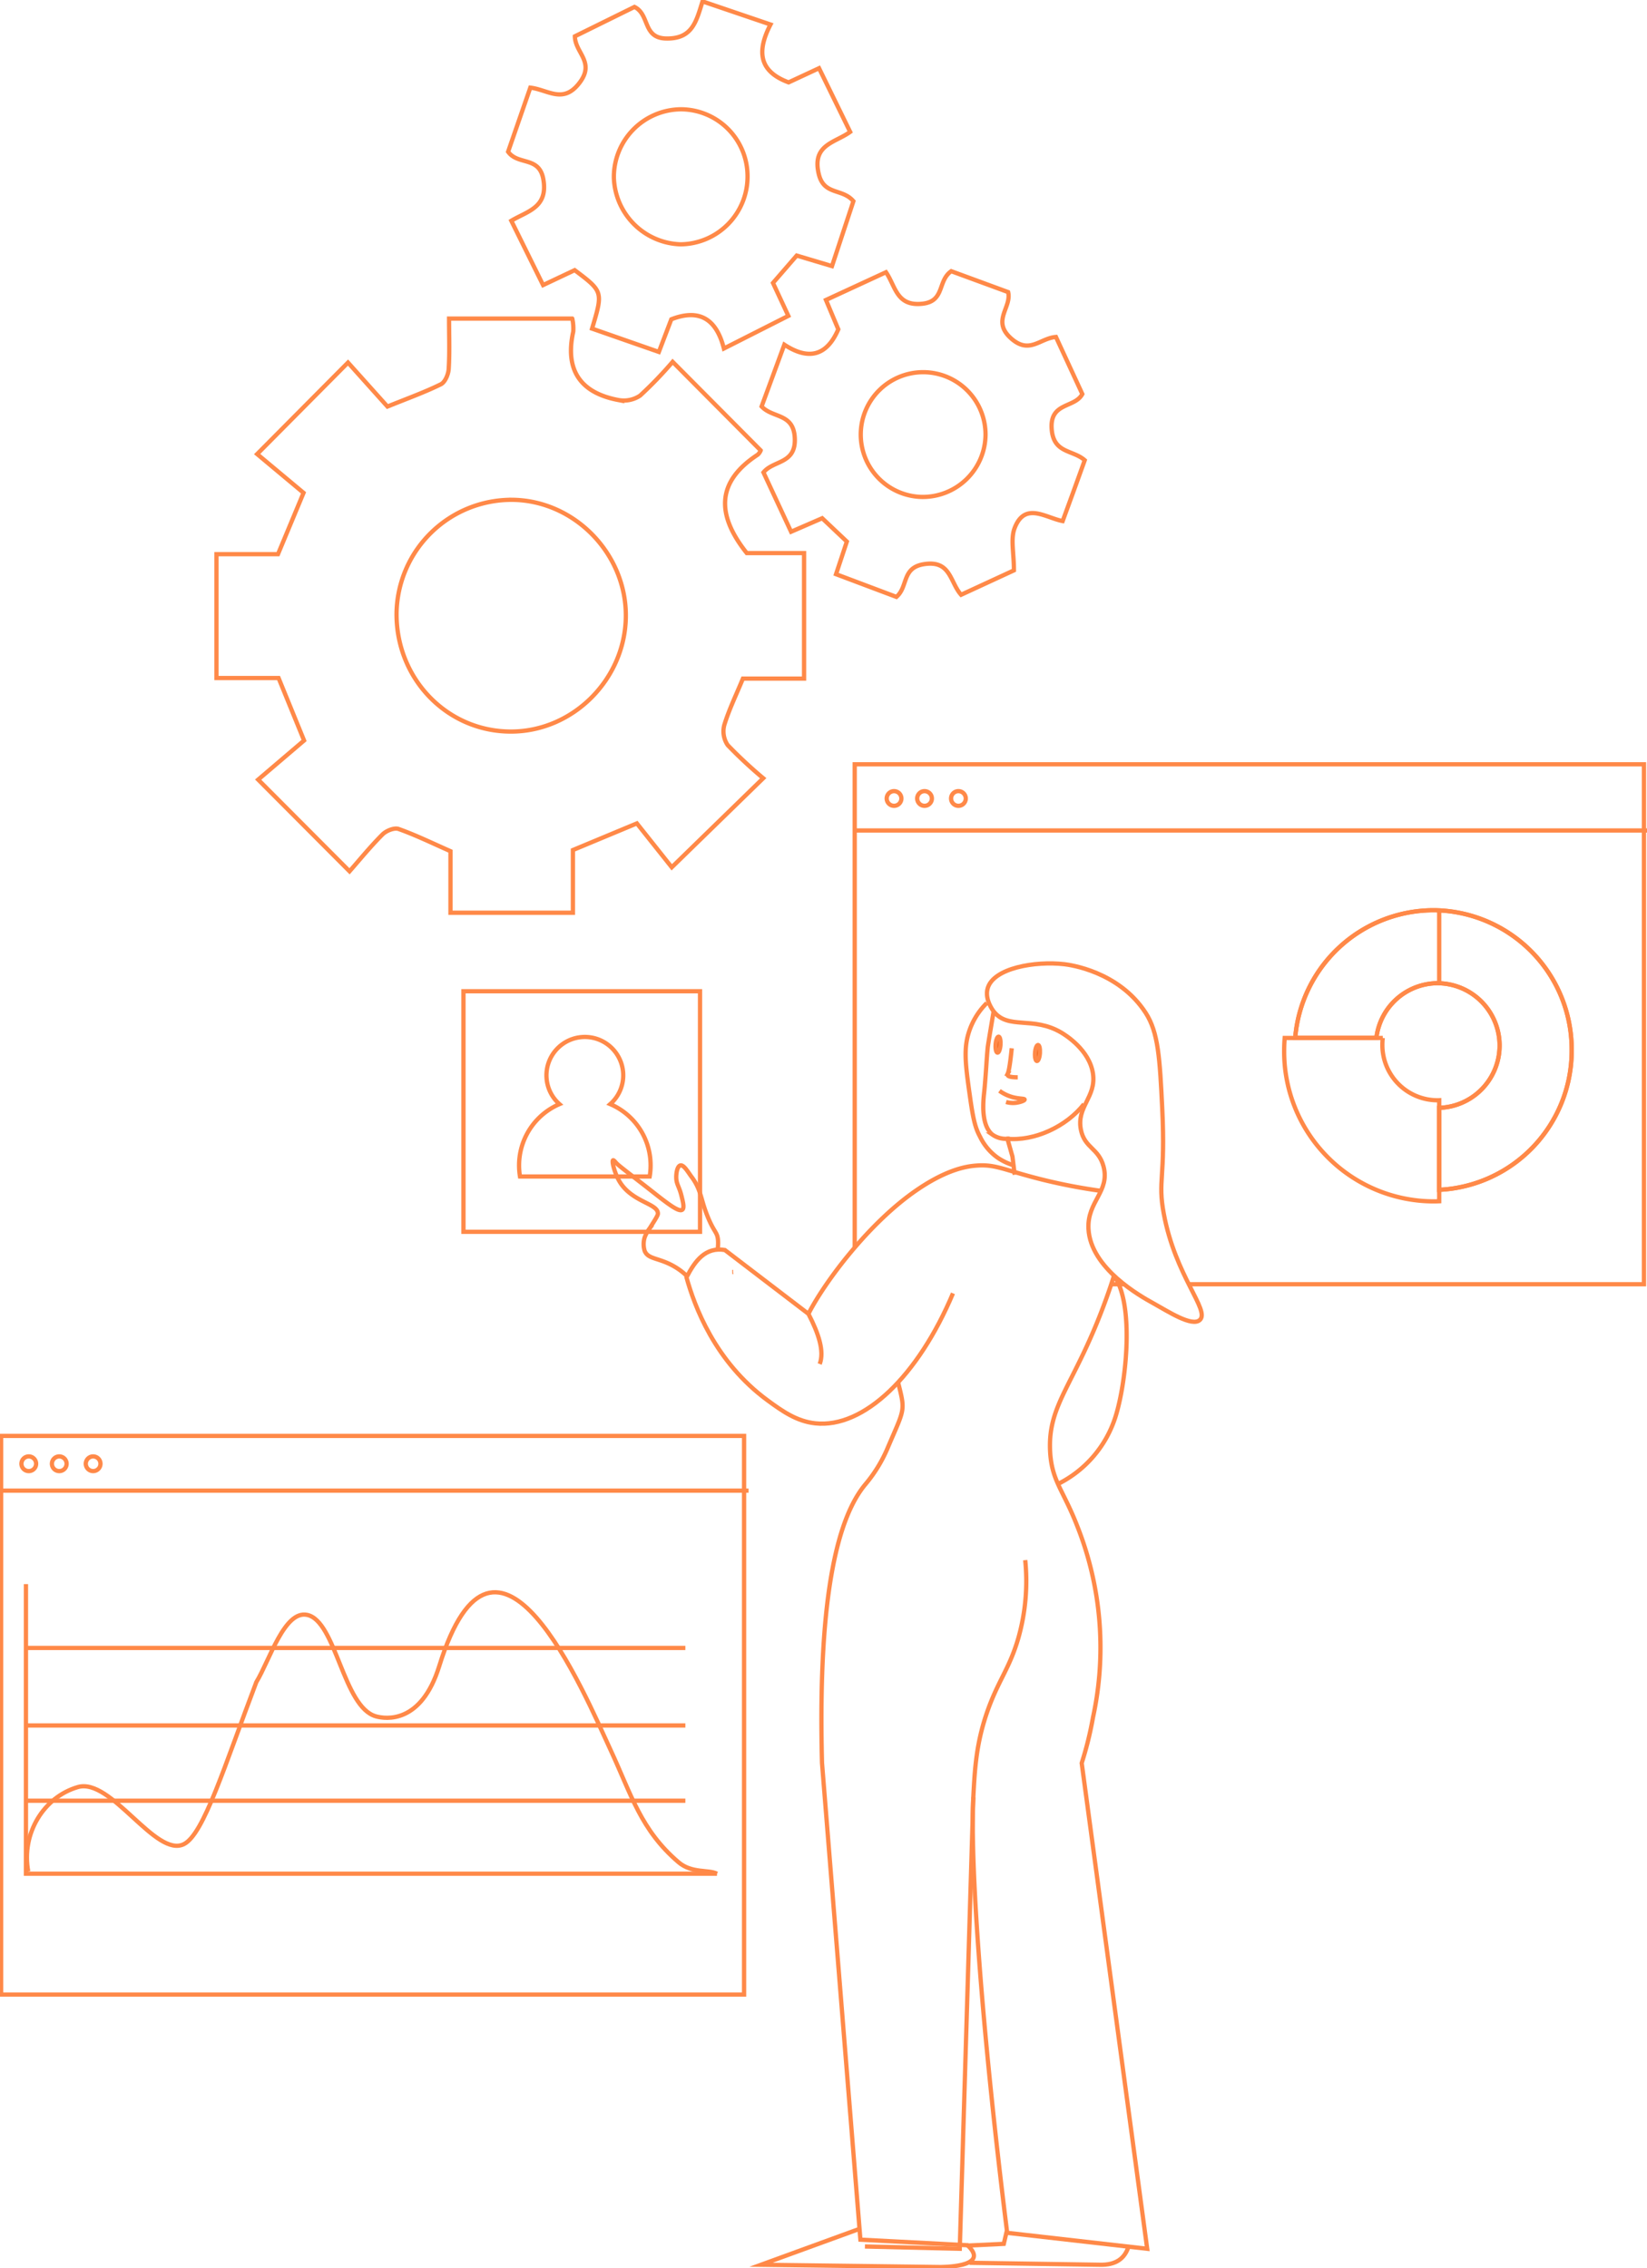 <svg id="ILUSTARCJA_OPERATIONAL_HUB" data-name="ILUSTARCJA OPERATIONAL HUB" xmlns="http://www.w3.org/2000/svg" xmlns:xlink="http://www.w3.org/1999/xlink" width="385.914" height="531.516" viewBox="0 0 385.914 531.516">
  <defs>
    <clipPath id="clip-path">
      <rect id="Rectangle_3712" data-name="Rectangle 3712" width="385.914" height="531.516" fill="none" stroke="#ff8948" stroke-width="1"/>
    </clipPath>
  </defs>
  <g id="Group_1568" data-name="Group 1568">
    <g id="Group_1566" data-name="Group 1566" clip-path="url(#clip-path)">
      <path id="Path_2090" data-name="Path 2090" d="M217.668,290.078c-8.149,19.369-20.882,31.7-32.277,30.459-4.389-.479-7.75-2.883-11.113-5.343-12.471-9.126-17.216-22.252-19.049-28.855,2.037-3.964,4.476-7.168,8.995-6.413L183.8,294.887c2.4,4.628,3.765,8.773,2.647,11.756" transform="translate(5.625 13.002)" fill="none" stroke="#ff8948" stroke-miterlimit="10" stroke-width="1"/>
      <path id="Path_2091" data-name="Path 2091" d="M232.253,352.327a48.926,48.926,0,0,1-1.585,18.167c-2.083,7.294-4.819,10.088-7.409,17.633-2.528,7.4-2.829,13.29-3.171,19.778-.756,14.42,1.689,52.145,7.938,102.062l32.807,3.736L245.486,399.889a81.919,81.919,0,0,0,2.642-10.695,77.279,77.279,0,0,0-3.7-44.883c-3.306-8.518-6.031-10.611-6.352-17.633-.508-11.155,5.927-15.509,13.222-35.8.684-1.894,1.264-3.631,1.762-5.222" transform="translate(7.971 13.273)" fill="none" stroke="#ff8948" stroke-miterlimit="10" stroke-width="1"/>
      <path id="Path_2092" data-name="Path 2092" d="M182.8,295.762c3.637-7.189,14.279-21.641,25.927-29.385,6.767-4.51,11.14-5.17,13.233-5.347,4.663-.4,6.445.963,15.347,3.2a130.884,130.884,0,0,0,14.031,2.71" transform="translate(6.625 12.126)" fill="none" stroke="#ff8948" stroke-miterlimit="10" stroke-width="1"/>
      <path id="Path_2093" data-name="Path 2093" d="M220.971,402.473l-3.173,105.8-22.223-.534" transform="translate(7.087 18.701)" fill="none" stroke="#ff8948" stroke-miterlimit="10" stroke-width="1"/>
      <path id="Path_2094" data-name="Path 2094" d="M220.2,511.777h-.01l-.238-.01-1.762-.094-23.315-1.214-.207-2.532L185.878,398.78c-1.067-41.157,4.186-58.037,10.052-65.195a33.45,33.45,0,0,0,5.285-8.55c4.031-9.491,4.249-8.518,2.477-15.5" transform="translate(6.731 14.383)" fill="none" stroke="#ff8948" stroke-miterlimit="10" stroke-width="1"/>
      <path id="Path_2095" data-name="Path 2095" d="M165.788,284.837h-.008a1.7,1.7,0,0,1-.195.018" transform="translate(6.001 13.235)" fill="none" stroke="#ff8948" stroke-miterlimit="10" stroke-width="1"/>
      <path id="Path_2096" data-name="Path 2096" d="M224.761,226.475c-.085.558-1.317,7.808-1.379,8.423-.094.952-.173,1.968-.251,3.076-.083,1.341-.191,2.82-.318,4.474v.007c-.083,1.072-.179,2.221-.316,3.451a28.217,28.217,0,0,0-.161,3.259c.073,3.5,1.03,5.291,2.147,6.2a5.437,5.437,0,0,0,3.52.968l0,.028,1.17,4.137.528,4.275" transform="translate(8.057 10.523)" fill="none" stroke="#ff8948" stroke-miterlimit="10" stroke-width="1"/>
      <path id="Path_2097" data-name="Path 2097" d="M227.543,255.354c6.622.7,14.2-2.952,18.2-8.114" transform="translate(8.246 11.488)" fill="none" stroke="#ff8948" stroke-miterlimit="10" stroke-width="1"/>
      <path id="Path_2098" data-name="Path 2098" d="M228.807,234.748c-.392,3.891-.7,5.452-.935,5.938a.433.433,0,0,0-.048.3c.123.466,1.28.566,2.387.562" transform="translate(8.256 10.908)" fill="none" stroke="#ff8948" stroke-miterlimit="10" stroke-width="1"/>
      <path id="Path_2099" data-name="Path 2099" d="M226,244.274a9.567,9.567,0,0,0,3.021,1.46c1.61.446,2.842.308,2.872.579s-1.109.671-2.127.779a5.759,5.759,0,0,1-2.221-.2" transform="translate(8.19 11.35)" fill="none" stroke="#ff8948" stroke-miterlimit="10" stroke-width="1"/>
      <path id="Path_2100" data-name="Path 2100" d="M234.485,237.77c.308.028.631-.8.7-1.838s-.114-1.9-.433-1.924-.644.8-.715,1.841.126,1.9.446,1.921" transform="translate(8.481 10.873)" fill="#ea5b0c" stroke="#ff8948" stroke-width="1"/>
      <path id="Path_2101" data-name="Path 2101" d="M225.571,235.9c.308.028.631-.8.7-1.838s-.114-1.9-.433-1.924-.644.8-.715,1.841.126,1.9.446,1.921" transform="translate(8.158 10.786)" fill="#ea5b0c" stroke="#ff8948" stroke-width="1"/>
      <path id="Path_2102" data-name="Path 2102" d="M223.32,221.63c-.7,2.566,1.248,5.134,1.411,5.343,3.424,4.394,9.189,1.03,15.874,4.987.889.526,6.593,4.023,7.408,9.618.805,5.526-3.936,7.745-2.822,13.181.883,4.31,4.129,4.208,5.291,8.55,1.576,5.892-3.841,8.167-3.526,14.607.455,9.323,12.365,15.906,15.168,17.455,3.438,1.9,9.113,5.627,10.935,3.919,2.407-2.254-5.75-10.228-8.466-24.937-1.461-7.912.444-8.072-.353-24.58-.572-11.847-.919-17.864-3.881-22.444-6.3-9.736-17.781-11.252-19.05-11.4C234.546,215.145,224.641,216.778,223.32,221.63Z" transform="translate(8.087 10.025)" fill="none" stroke="#ff8948" stroke-miterlimit="10" stroke-width="1"/>
      <path id="Path_2103" data-name="Path 2103" d="M223.318,224.6a16.762,16.762,0,0,0-4.581,8.2c-.788,3.61-.3,7.2.7,14.242.736,5.19,1.264,7,2.29,8.905a12.794,12.794,0,0,0,4.238,4.992,14.074,14.074,0,0,0,3.6,1.7h.01" transform="translate(7.913 10.436)" fill="none" stroke="#ff8948" stroke-miterlimit="10" stroke-width="1"/>
      <path id="Path_2104" data-name="Path 2104" d="M252.363,285.657c4.8,6.75,2.891,24.948.363,33.006a26.571,26.571,0,0,1-13.5,15.823" transform="translate(8.669 13.273)" fill="none" stroke="#ff8948" stroke-miterlimit="10" stroke-width="1"/>
      <path id="Path_2105" data-name="Path 2105" d="M163.112,280.757a9.174,9.174,0,0,0,.114-2.124c-.155-2.2-1.036-1.758-2.87-6.75-1.171-3.181-1.223-5.379-3.347-8.194-.788-1.057-1.8-2.867-2.622-2.658-.715.188-.984,1.81-.953,2.9.041,1.517.653,1.978,1.192,4.1.4,1.58.746,2.962.238,3.37-.788.638-3.275-1.277-7.16-4.343-5.15-4.05-7.813-5.965-8.435-6.718-.124-.146-.487-.586-.642-.513-.342.178.342,2.92,1.43,4.824,2.881,5.034,9.181,5.243,9.077,7.712-.01.387-.642,1.381-1.907,3.38a8.654,8.654,0,0,0-1.2,2.166,5.452,5.452,0,0,0,0,3.139c.87,2.166,3.616,1.486,7.647,4.1A15.171,15.171,0,0,1,155.983,287" transform="translate(5.02 12.073)" fill="none" stroke="#ff8948" stroke-miterlimit="10" stroke-width="1"/>
      <path id="Path_2106" data-name="Path 2106" d="M195.16,499.117l-23.077,8.414,41.8.534s11.817.178,6.881-4.814l-.238-.22-.083-.073" transform="translate(6.236 23.192)" fill="none" stroke="#ff8948" stroke-miterlimit="10" stroke-width="1"/>
      <path id="Path_2107" data-name="Path 2107" d="M219.232,506.885l30.519.46c3.7.1,5.834-1.413,6.725-4.249" transform="translate(7.945 23.377)" fill="none" stroke="#ff8948" stroke-miterlimit="10" stroke-width="1"/>
      <path id="Path_2108" data-name="Path 2108" d="M218.833,503.009l8.438-.4.706-3.029" transform="translate(7.93 23.214)" fill="none" stroke="#ff8948" stroke-miterlimit="10" stroke-width="1"/>
      <path id="Path_2109" data-name="Path 2109" d="M203.942,178.9a1.72,1.72,0,1,1-1.72-1.737A1.728,1.728,0,0,1,203.942,178.9Z" transform="translate(7.266 8.232)" fill="none" stroke="#ff8948" stroke-miterlimit="10" stroke-width="1"/>
      <path id="Path_2110" data-name="Path 2110" d="M210.836,178.9a1.72,1.72,0,1,1-1.72-1.737A1.728,1.728,0,0,1,210.836,178.9Z" transform="translate(7.516 8.232)" fill="none" stroke="#ff8948" stroke-miterlimit="10" stroke-width="1"/>
      <path id="Path_2111" data-name="Path 2111" d="M218.5,178.9a1.72,1.72,0,1,1-1.72-1.737A1.728,1.728,0,0,1,218.5,178.9Z" transform="translate(7.793 8.232)" fill="none" stroke="#ff8948" stroke-miterlimit="10" stroke-width="1"/>
      <rect id="Rectangle_3710" data-name="Rectangle 3710" width="174.091" height="130.916" transform="translate(0.256 336.49)" fill="none" stroke="#ff8948" stroke-miterlimit="10" stroke-width="1"/>
      <line id="Line_189" data-name="Line 189" x2="175.146" transform="translate(0.257 349.315)" fill="none" stroke="#ff8948" stroke-miterlimit="10" stroke-width="1"/>
      <path id="Path_2112" data-name="Path 2112" d="M8.288,327.879a1.72,1.72,0,1,1-1.72-1.737A1.728,1.728,0,0,1,8.288,327.879Z" transform="translate(0.176 15.154)" fill="none" stroke="#ff8948" stroke-miterlimit="10" stroke-width="1"/>
      <path id="Path_2113" data-name="Path 2113" d="M15.181,327.879a1.72,1.72,0,1,1-1.72-1.737A1.728,1.728,0,0,1,15.181,327.879Z" transform="translate(0.426 15.154)" fill="none" stroke="#ff8948" stroke-miterlimit="10" stroke-width="1"/>
      <path id="Path_2114" data-name="Path 2114" d="M22.841,327.879a1.72,1.72,0,1,1-1.72-1.737A1.728,1.728,0,0,1,22.841,327.879Z" transform="translate(0.703 15.154)" fill="none" stroke="#ff8948" stroke-miterlimit="10" stroke-width="1"/>
      <path id="Path_2115" data-name="Path 2115" d="M6.391,421.982c-1.645-8.876,3.622-17.45,11.64-19.772,7.808-2.26,18.25,16.732,24.871,13.359,4.654-2.371,9.525-18.44,16.932-37.941,3.1-5.085,6.569-16.872,11.905-15.768,6.813,1.41,8.414,21.648,16.139,23.783,2.21.611,10.583,1.866,14.816-11.76,13.389-43.1,33.9,6.143,40.214,19.774,4.794,10.351,7.043,18.653,15.875,26.184,3.085,2.631,7.048,1.661,9,2.676" transform="translate(0.221 16.568)" fill="none" stroke="#ff8948" stroke-miterlimit="10" stroke-width="1"/>
      <path id="Path_2116" data-name="Path 2116" d="M5.869,354.736V422.6h161.92" transform="translate(0.213 16.483)" fill="none" stroke="#ff8948" stroke-miterlimit="10" stroke-width="1"/>
      <line id="Line_190" data-name="Line 190" x1="154.51" transform="translate(6.082 421.98)" fill="none" stroke="#ff8948" stroke-miterlimit="10" stroke-width="1"/>
      <line id="Line_191" data-name="Line 191" x1="154.51" transform="translate(6.082 404.346)" fill="none" stroke="#ff8948" stroke-miterlimit="10" stroke-width="1"/>
      <line id="Line_192" data-name="Line 192" x1="154.51" transform="translate(6.082 386.178)" fill="none" stroke="#ff8948" stroke-miterlimit="10" stroke-width="1"/>
      <path id="Path_2117" data-name="Path 2117" d="M357.654,236.609a32.63,32.63,0,0,1-31.046,32.744V250.14a14.607,14.607,0,0,0,0-29.2c-.114-.01-.238-.01-.352-.01a14.517,14.517,0,0,0-14.362,12.83H292.868A32.588,32.588,0,0,1,325.2,203.834c.477,0,.943.01,1.409.031A32.637,32.637,0,0,1,357.654,236.609Z" transform="translate(10.613 9.471)" fill="none" stroke="#ff8948" stroke-miterlimit="10" stroke-width="1"/>
      <path id="Path_2118" data-name="Path 2118" d="M326.7,247.032V270.7c-.466.021-.933.031-1.409.031a35.1,35.1,0,0,1-34.921-35.276c0-1.015.041-2.03.124-3.024h22.984a13.561,13.561,0,0,0-.093,1.6,12.942,12.942,0,0,0,12.87,13.008C326.4,247.043,326.553,247.043,326.7,247.032Z" transform="translate(10.523 10.8)" fill="none" stroke="#ff8948" stroke-miterlimit="10" stroke-width="1"/>
      <path id="Path_2119" data-name="Path 2119" d="M357.654,236.609a32.63,32.63,0,0,1-31.046,32.744V250.14a14.607,14.607,0,0,0,0-29.2c-.114-.01-.238-.01-.352-.01a14.517,14.517,0,0,0-14.362,12.83H292.868A32.588,32.588,0,0,1,325.2,203.834c.477,0,.943.01,1.409.031A32.637,32.637,0,0,1,357.654,236.609Z" transform="translate(10.613 9.471)" fill="none" stroke="#ff8948" stroke-miterlimit="10" stroke-width="1"/>
      <line id="Line_193" data-name="Line 193" y1="17.078" transform="translate(337.221 213.336)" fill="none" stroke="#ff8948" stroke-miterlimit="10" stroke-width="1"/>
      <path id="Path_2120" data-name="Path 2120" d="M148.19,262.314a15.419,15.419,0,0,1-.218,2.606H117.59a15.634,15.634,0,0,1,9.243-16.963,8.995,8.995,0,1,1,11.9,0A15.566,15.566,0,0,1,148.19,262.314Z" transform="translate(4.253 10.783)" fill="none" stroke="#ff8948" stroke-miterlimit="10" stroke-width="1"/>
      <rect id="Rectangle_3711" data-name="Rectangle 3711" width="55.429" height="56.374" transform="translate(108.596 232.287)" fill="none" stroke="#ff8948" stroke-miterlimit="10" stroke-width="1"/>
      <path id="Path_2121" data-name="Path 2121" d="M193.267,284.412V171.153H378.2v121.84H271.544" transform="translate(7.004 7.953)" fill="none" stroke="#ff8948" stroke-miterlimit="10" stroke-width="1"/>
      <path id="Path_2122" data-name="Path 2122" d="M254.282,287.583h-3.005" transform="translate(9.106 13.363)" fill="none" stroke="#ff8948" stroke-miterlimit="10" stroke-width="1"/>
      <line id="Line_194" data-name="Line 194" x2="185.553" transform="translate(200.362 194.612)" fill="none" stroke="#ff8948" stroke-miterlimit="10" stroke-width="1"/>
      <path id="Path_2123" data-name="Path 2123" d="M186.629,155.711H172.3c-1.565,3.787-3.243,7.237-4.359,10.863a5.755,5.755,0,0,0,.789,4.717,106.613,106.613,0,0,0,8.328,7.762c-7.394,7.2-14.156,13.788-21.427,20.873l-8.177-10.286-14.988,6.245v14.689H103.778V196.152c-4.315-1.9-8.156-3.785-12.16-5.206-1.012-.359-2.9.413-3.77,1.287-2.8,2.8-5.314,5.895-7.722,8.63L58.717,179.382c3.623-3.088,7.307-6.228,10.757-9.17L63.5,155.571H48.945V126.554H63.359l5.992-14.381-10.874-9.081L79.768,81.648,89.01,91.954c4.691-1.9,8.715-3.342,12.525-5.221.981-.485,1.75-2.324,1.829-3.59.237-3.8.085-7.631.085-11.8h28.864a10.7,10.7,0,0,1,.235,3.033c-2.017,9.1,1.722,14.379,10.554,16.049a6.871,6.871,0,0,0,5.109-1.033,92.742,92.742,0,0,0,7.624-7.913l20.633,20.76a2.728,2.728,0,0,1-.7,1c-9.356,6.125-10.027,13.684-2.568,23.053h13.429Zm-68.439-41.9a26.972,26.972,0,0,0-27.046,26.477c-.176,15.39,11.78,27.818,26.776,27.832,14.486.013,26.706-12.13,26.944-26.775C145.106,126.549,132.876,113.927,118.19,113.809Z" transform="translate(1.774 3.315)" fill="none" stroke="#ff8948" stroke-miterlimit="10" stroke-width="1"/>
      <path id="Path_2124" data-name="Path 2124" d="M150.215,82.457l-15.651-5.464c2.595-8.679,2.595-8.679-4.07-13.7l-7.406,3.5c-2.426-4.912-4.856-9.832-7.443-15.072,3.756-2.267,8.668-3.071,7.5-9.733-.96-5.465-5.931-3.2-8.253-6.445,1.63-4.706,3.412-9.848,5.205-15.02,4.239.512,7.79,3.985,11.662-1.315,3.469-4.75-1.179-6.876-1.219-10.714L144.5,1.608c3.633,1.774,1.876,7.294,7.43,7.4,6.2.117,7.049-4.062,8.522-8.694l15.924,5.413c-2.972,5.784-3.168,10.828,4.244,13.562l7.129-3.318,7.29,14.923c-3.525,2.576-9.045,2.948-7.341,9.925,1.22,4.992,5.525,3.242,8.1,6.314-1.488,4.512-3.143,9.535-5.014,15.21l-8.272-2.467-5.553,6.412,3.593,7.718-15.1,7.649c-1.656-6.554-5.416-9.525-12.32-6.845Zm20.777-41.322a15.681,15.681,0,0,0-15.6-15.541,15.866,15.866,0,0,0-15.718,16.018A16.139,16.139,0,0,0,155.361,57.24,15.863,15.863,0,0,0,170.992,41.136Z" transform="translate(4.164 0.015)" fill="none" stroke="#ff8948" stroke-miterlimit="10" stroke-width="1"/>
      <path id="Path_2125" data-name="Path 2125" d="M241.183,76.141l6.178,13.378c-1.773,3.332-7.636,1.876-7.181,8.183.416,5.764,4.906,4.823,7.748,7.326-.835,2.319-1.7,4.723-2.568,7.122-.825,2.275-1.66,4.547-2.605,7.134-3.978-.753-8.848-4.62-11.257,1.652-.977,2.545-.162,5.791-.162,9.9l-12.38,5.722c-2.659-3.008-2.41-8.205-8.758-7.161-5.195.855-3.608,5.271-6.4,7.659l-14.145-5.323c.9-2.711,1.7-5.13,2.535-7.644l-5.777-5.467-7.289,3.165q-3.263-7.009-6.473-13.909c2.34-2.9,7.652-1.909,7.339-8.072-.3-5.87-5.166-4.57-7.774-7.381,1.639-4.458,3.353-9.118,5.324-14.475,5.5,3.595,9.865,2.845,12.645-3.6-.8-1.9-1.794-4.272-2.887-6.877l14.064-6.5c2.282,3.331,2.437,8.049,8.543,7.382,5.291-.578,3.5-5.361,6.743-7.624l13.333,4.9c.876,3.6-3.91,6.7.638,10.8C234.957,80.342,237.408,76.433,241.183,76.141Zm-16.5,22.9a14.619,14.619,0,1,0-14.976,14.589A14.713,14.713,0,0,0,224.683,99.037Z" transform="translate(6.241 2.822)" fill="none" stroke="#ff8948" stroke-miterlimit="10" stroke-width="1"/>
    </g>
  </g>
</svg>

